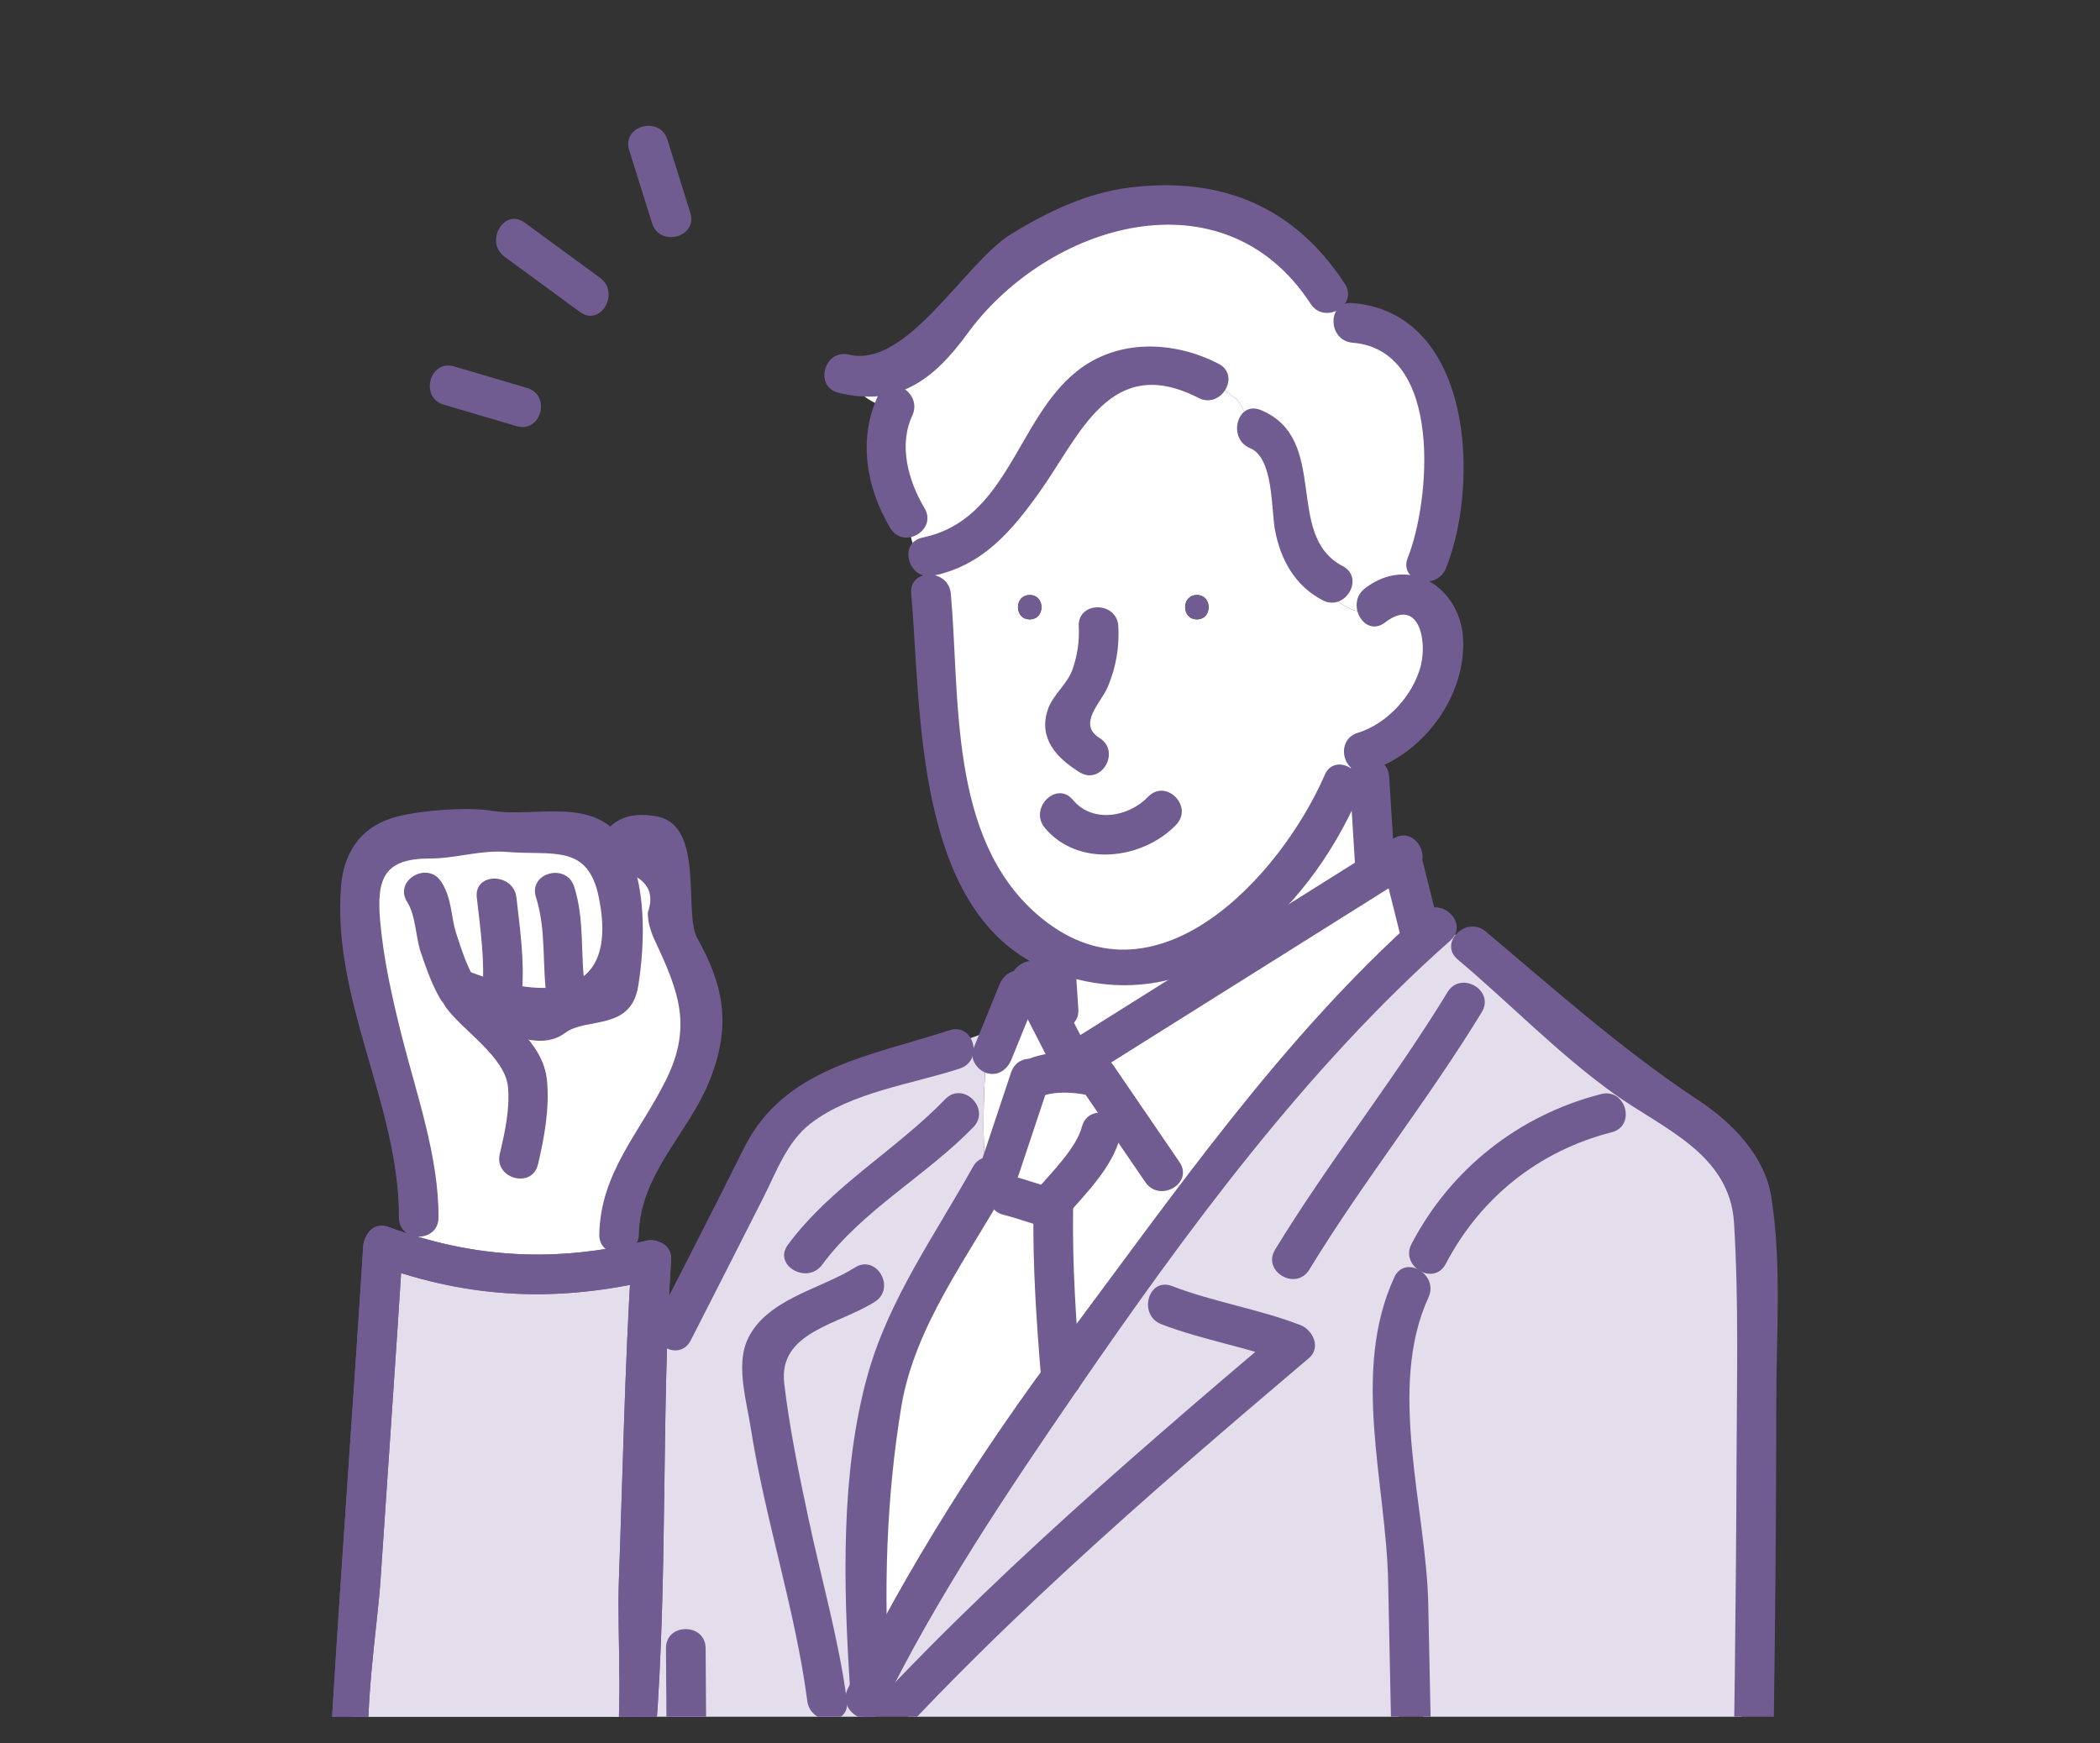 <?xml version="1.0" encoding="utf-8"?>
<!-- Generator: Adobe Illustrator 15.1.0, SVG Export Plug-In  -->
<!DOCTYPE svg PUBLIC "-//W3C//DTD SVG 1.1//EN" "http://www.w3.org/Graphics/SVG/1.1/DTD/svg11.dtd">
<svg version="1.1"
	 xmlns="http://www.w3.org/2000/svg" xmlns:xlink="http://www.w3.org/1999/xlink" xmlns:a="http://ns.adobe.com/AdobeSVGViewerExtensions/3.0/"
	 x="0px" y="0px" width="106px" height="88px" viewBox="-11.665 -2.953 106 88" enable-background="new -11.665 -2.953 106 88"
	 xml:space="preserve">
<rect x="-11.665" y="-2.953" width="106" height="88" fill="#333333" stroke="none"/>
<defs>
</defs>
<g>
	<defs>
		<rect id="SVGID_1_" width="82.671" height="83.702"/>
	</defs>
	<clipPath id="SVGID_2_">
		<use xlink:href="#SVGID_1_"  overflow="visible"/>
	</clipPath>
	<g clip-path="url(#SVGID_2_)">
		<g>
			<g>
				<path fill="#705C91" d="M23.179,7.785c-0.385-1.23-0.771-2.46-1.156-3.689c-0.384-1.227-2.315-0.703-1.929,0.531
					c0.385,1.23,0.771,2.46,1.156,3.689C21.635,9.543,23.566,9.02,23.179,7.785L23.179,7.785z"/>
			</g>
		</g>
		<g>
			<g>
				<path fill="#705C91" d="M18.624,11.071c-1.27-0.93-2.539-1.859-3.808-2.788c-1.042-0.764-2.039,0.974-1.01,1.727
					c1.27,0.93,2.539,1.859,3.808,2.788C18.656,13.562,19.652,11.824,18.624,11.071L18.624,11.071z"/>
			</g>
		</g>
		<g>
			<g>
				<path fill="#705C91" d="M14.939,16.629c-1.225-0.362-2.45-0.724-3.675-1.085c-1.24-0.366-1.766,1.563-0.531,1.928
					c1.225,0.362,2.45,0.724,3.675,1.085C15.647,18.923,16.173,16.993,14.939,16.629L14.939,16.629z"/>
			</g>
		</g>
		<path fill="#FFFFFF" d="M60.114,28.163c-0.54-0.802-1.241-0.705-1.944-0.122c-0.318,0.266-0.712,0.149-0.923-0.094
			c-0.612,0-1.255-0.372-1.725-0.873c-0.075-0.006-0.153-0.025-0.233-0.064c-1.576-0.758-2.101-2.393-2.342-4.006
			c-0.164-1.109-0.108-3.229-1.402-3.703c-0.512-0.188-0.514-0.816-0.217-1.092c-0.197-0.342-0.318-0.757-0.588-1.025
			c-0.324-0.194-0.579-0.457-0.855-0.697c-0.131,0.312-0.486,0.533-0.861,0.311c-1.311-0.781-2.988-0.893-4.399-0.301
			c-1.226,0.516-1.965,1.439-2.576,2.564c-1.397,2.574-3.288,5.978-6.401,6.62c-0.131,0.222-0.207,0.485-0.238,0.761
			c0.259,0.052,0.499,0.242,0.534,0.57c0.344,3.172,0.124,6.428,0.854,9.55c0.527,2.251,1.613,4.552,3.093,6.337
			c1.362,1.642,3.262,2.354,5.376,2.274c2.095-0.079,4.259-0.89,5.836-2.282c1.923-1.698,3.434-4.012,4.375-6.388
			c0.287-0.727,1.474-0.407,1.183,0.326c-1.116,2.817-2.931,5.667-5.394,7.493c-1.863,1.381-4.278,2.145-6.598,2.08
			c-0.853-0.023-1.662-0.168-2.42-0.43c0.044,0.672,0.088,1.345,0.131,2.017c0.018,0.288-0.134,0.47-0.336,0.547
			c0.225,0.437,0.449,0.872,0.674,1.308c0.613-0.385,1.227-0.77,1.84-1.155c4.2-2.636,8.4-5.272,12.6-7.909
			c-0.024-0.061-0.039-0.128-0.045-0.203c-0.09-1.441-0.18-2.885-0.271-4.326c-0.03-0.492,0.435-0.676,0.801-0.555
			c0.003-0.071,0.005-0.143,0.005-0.215c-0.113,0.04-0.228,0.077-0.344,0.108c-0.764,0.208-1.087-0.977-0.326-1.183
			c1.769-0.48,3.211-2.314,3.552-4.076C60.673,29.578,60.543,28.803,60.114,28.163z M41.71,32.734
			c0.373-0.632,0.877-1.127,1.146-1.828c0.277-0.723,0.367-1.471,0.314-2.239c-0.053-0.79,1.174-0.784,1.228,0
			c0.081,1.196-0.177,2.4-0.764,3.45c-0.247,0.443-0.821,0.908-0.945,1.396c-0.132,0.518,0.591,0.904,0.95,1.119
			c0.678,0.405,0.061,1.465-0.619,1.059C41.97,35.064,40.96,34.002,41.71,32.734z M40.312,28.31c-0.791,0-0.79-1.228,0-1.228
			C41.103,27.082,41.101,28.31,40.312,28.31z M47.429,38.404c-1.505,1.621-4.584,2.027-6.08,0.158
			c-0.488-0.611,0.375-1.484,0.868-0.867c1.089,1.361,3.255,1.016,4.345-0.158C47.1,36.956,47.965,37.826,47.429,38.404z
			 M48.75,28.31c-0.791,0-0.79-1.228,0-1.228S49.539,28.31,48.75,28.31z"/>
		<path fill="#FFFFFF" d="M59.828,25.152c0.849-1.943,1.023-4.443,0.648-6.518c-0.313-1.727-1.458-4.279-3.398-4.634
			c0.055,0.117,0.109,0.237,0.164,0.36c-0.055-0.123-0.109-0.243-0.164-0.36c-0.152-0.028-0.31-0.044-0.472-0.043
			c-0.704,0.003-0.78-0.967-0.232-1.184c-0.149-0.208-0.315-0.405-0.502-0.595c-0.225,0.338-0.786,0.464-1.05,0.006
			c-1.002-1.748-2.514-3.118-4.439-3.762c-3.255-1.09-6.92-0.211-9.767,1.556c-0.892,0.554-1.729,1.206-2.468,1.953
			c-0.838,0.847-1.34,1.919-2.072,2.845c-1.066,1.349-2.758,2.201-4.431,1.957c0.278,0.358,0.751,0.638,1.206,0.786
			c0.043-0.105,0.089-0.21,0.141-0.313c0.307-0.624,1.16-0.219,1.127,0.369c0.147-0.033,0.291-0.08,0.426-0.148
			c-0.135,0.068-0.278,0.115-0.426,0.148c-0.006,0.08-0.026,0.164-0.068,0.25c-0.791,1.605-0.275,3.606,0.616,5.063
			c0.248,0.405-0.034,0.789-0.39,0.886c0.009,0.39,0.127,0.833,0.366,1.159c0.083-0.203,0.26-0.373,0.53-0.402
			c1.814-0.201,3.118-1.849,4.09-3.24c0.537-0.767,1.02-1.57,1.474-2.39c0.312-0.562,0.589-1.152,0.979-1.666
			c1.819-2.396,5.363-3.026,7.926-1.498c0.305,0.182,0.348,0.495,0.242,0.749c0.276,0.24,0.531,0.503,0.855,0.697
			c0.27,0.269,0.391,0.684,0.588,1.025c0.129-0.121,0.316-0.174,0.543-0.091c3.406,1.247,0.957,6.351,4.037,7.833
			c0.633,0.305,0.213,1.171-0.386,1.123c0.47,0.501,1.112,0.873,1.725,0.873c-0.188-0.217-0.231-0.535,0.056-0.773
			c0.693-0.575,1.52-0.946,2.316-0.797c0.085-0.205,0.161-0.42,0.244-0.633C59.765,25.578,59.734,25.37,59.828,25.152z"/>
		<path fill="#E4DDEC" d="M61.268,44.251c-3.306,2.828-6.176,6.128-8.886,9.521c-2.518,3.153-4.896,6.415-7.33,9.633
			c-1.538,2.034-3.025,4.08-4.432,6.208c-1.621,2.453-3.193,4.939-4.715,7.456c-1.189,1.968-2.402,3.95-3.385,6.032
			c-0.337,0.714-1.395,0.09-1.059-0.62c0.053-0.112,0.109-0.222,0.163-0.335c-0.005-0.022-0.007-0.046-0.009-0.07
			c-0.15-1.944-0.147-3.904-0.102-5.852c0.047-2.061,0.16-4.123,0.4-6.17c0.195-1.672,0.416-3.422,1.053-4.994
			c1.283-3.168,3.174-5.939,4.811-8.919c0.074-0.136,0.176-0.222,0.288-0.265c-0.15-1.718-0.077-3.392,0.013-5.127
			c-0.229-0.113-0.371-0.349-0.244-0.66c0.141-0.344,0.281-0.688,0.422-1.033c-0.42,0.225-0.861,0.381-1.316,0.504
			c0.261,0.295,0.238,0.877-0.258,1.046c-2.206,0.753-4.568,1.181-6.658,2.245c-0.78,0.398-1.564,0.9-2.063,1.639
			c-0.214,0.316-0.359,0.673-0.527,1.014c-0.52,1.049-1.052,2.092-1.582,3.137c-0.992,1.957-3.945,5.777-3.945,5.777l-3.803,28.096
			h58.19c-0.103-0.098-0.168-0.24-0.166-0.426c0.037-2.016,0.066-4.03,0.096-6.046c0.107-7.56,0.216-15.124,0.139-22.685
			c-0.015-1.336-0.032-2.672-0.088-4.006c-0.018-0.427-0.037-0.854-0.074-1.279c-0.008-0.088-0.018-0.176-0.025-0.264
			c-0.002-0.008-0.002-0.016-0.003-0.021l0,0c-0.073-0.403-0.189-0.792-0.376-1.158c-1.195-2.342-3.934-3.457-6.009-4.849
			c-2.798-1.876-4.975-4.487-7.599-6.575c-0.262-0.208-0.256-0.482-0.117-0.691c-0.203-0.202-0.402-0.41-0.605-0.609
			C61.453,44.025,61.392,44.146,61.268,44.251z M28.439,60.073c2.107-2.939,5.422-4.683,7.887-7.274
			c0.545-0.573,1.41,0.296,0.867,0.868c-2.381,2.505-5.662,4.19-7.694,7.025C29.042,61.329,27.978,60.717,28.439,60.073z
			 M29.468,82.873c-0.003-0.014-0.006-0.031-0.01-0.055c-0.017-0.094-0.033-0.186-0.05-0.278c-0.052-0.276-0.109-0.554-0.167-0.829
			c-0.166-0.787-0.342-1.574-0.516-2.36c-0.808-3.646-1.674-7.297-2.227-10.993c-0.15-1.004-0.486-2.342-0.168-3.35
			c0.281-0.889,1.325-1.684,2.132-2.076c1.099-0.534,2.21-0.832,3.216-1.568c0.638-0.468,1.249,0.598,0.619,1.059
			c-0.615,0.451-1.266,0.796-1.971,1.078c-0.497,0.199-1.014,0.353-1.483,0.615c-0.524,0.293-1.031,0.743-1.345,1.26
			c-0.005,0.016-0.01,0.037-0.014,0.063c-0.002,0.015-0.006,0.064-0.006,0.066c-0.004,0.041-0.008,0.082-0.008,0.123
			c-0.02,1.258,0.215,2.52,0.431,3.755c0.321,1.839,0.702,3.667,1.095,5.491c0.367,1.711,0.752,3.418,1.127,5.127
			c0.211,0.957,0.48,1.932,0.573,2.91c0.075,0.787-1.152,0.779-1.227,0C29.469,82.893,29.468,82.881,29.468,82.873z M54.13,65.324
			c-1.503,1.268-2.978,2.567-4.445,3.875c-3.6,3.205-7.152,6.465-10.645,9.787c-2.882,2.742-5.826,5.492-8.403,8.529
			c-0.512,0.604-1.376-0.269-0.867-0.867c1.269-1.496,2.651-2.896,4.038-4.283c3.405-3.407,6.93-6.697,10.484-9.947
			c2.711-2.48,5.438-4.951,8.234-7.336c-1.837-0.635-3.83-0.821-5.613-1.627c-0.72-0.324-0.096-1.381,0.619-1.059
			c2.061,0.93,4.406,1.031,6.473,1.964C54.35,64.516,54.412,65.086,54.13,65.324z M59.099,91.882
			c-0.035-1.728-0.07-3.454-0.105-5.181c-0.051-2.482-0.103-4.966-0.153-7.449c-0.015-0.719-0.029-1.438-0.044-2.156
			c-0.002-0.078-0.009-0.291,0-0.254c-0.021-0.17-0.049-0.34-0.07-0.509c-0.294-2.372-0.503-4.761-0.578-7.149
			c-0.046-1.433-0.049-2.875,0.096-4.301c0.107-1.07,0.26-2.213,0.803-3.162c0.392-0.687,1.451-0.068,1.059,0.619
			c-0.586,1.025-0.647,2.38-0.711,3.53c-0.09,1.63-0.041,3.269,0.052,4.897c0.114,1.996,0.304,3.99,0.56,5.974
			c0.012,0.093-0.008-0.275,0.012,0.092c0.002,0.03,0.001,0.062,0.002,0.092c0.013,0.209,0.01,0.421,0.014,0.63
			c0.018,0.877,0.035,1.754,0.054,2.631c0.08,3.898,0.159,7.798,0.239,11.696C60.342,92.673,59.115,92.67,59.099,91.882z
			 M69.582,53.828c-3.719,0.896-6.878,3.404-8.603,6.818c-0.356,0.705-1.415,0.084-1.06-0.619c1.857-3.678,5.332-6.418,9.336-7.382
			C70.025,52.461,70.349,53.644,69.582,53.828z M62.794,47.941c-2.688,4.469-6.017,8.526-8.704,12.996
			c-0.407,0.677-1.468,0.059-1.06-0.619c2.688-4.47,6.017-8.527,8.704-12.996C62.142,46.645,63.203,47.263,62.794,47.941z"/>
		<path fill="#FFFFFF" d="M40.173,47.584c-0.385,0.943-0.77,1.889-1.154,2.832c-0.169,0.416-0.632,0.487-0.939,0.334
			c-0.09,1.735-0.163,3.409-0.013,5.127c0.051-0.021,0.103-0.033,0.157-0.037c0.506-1.52,1.012-3.038,1.519-4.558
			c0.106-0.321,0.386-0.444,0.65-0.421c0.006-0.002,0.011-0.006,0.017-0.008c0.41-0.166,0.855-0.248,1.308-0.272
			C41.203,49.582,40.688,48.582,40.173,47.584z"/>
		<path fill="#FFFFFF" d="M36.095,61.402c-0.821,1.411-1.626,2.967-2.139,4.516c-0.539,1.631-0.749,3.377-0.915,5.08
			c-0.29,2.98-0.428,6.025-0.315,9.035c0.865-1.559,1.808-3.08,2.734-4.592c1.533-2.502,3.109-4.979,4.744-7.414
			c0.347-0.517,0.701-1.026,1.059-1.532c-0.217-2.644-0.406-5.312-0.379-7.966c-0.599-0.164-1.182-0.387-1.785-0.533
			c-0.426-0.104-0.516-0.514-0.379-0.826c-0.027-0.017-0.055-0.034-0.083-0.051C37.823,58.568,36.931,59.965,36.095,61.402z"/>
		<path fill="#FFFFFF" d="M43.343,51.93c-0.061,0.006-0.125,0.002-0.192-0.012c-0.767-0.16-1.622-0.182-2.36,0.099
			c-0.472,1.413-0.943,2.827-1.414,4.24c-0.086,0.259-0.286,0.39-0.499,0.417c-0.011,0.029-0.023,0.059-0.04,0.087
			c-0.065,0.12-0.133,0.239-0.2,0.358c0.028,0.017,0.056,0.034,0.083,0.051c0.109-0.251,0.363-0.439,0.705-0.357
			c0.535,0.131,1.055,0.32,1.583,0.476c0.565-0.644,1.126-1.296,1.618-1.997c0.272-0.388,0.572-0.803,0.691-1.268
			c0.131-0.507,0.693-0.534,1.002-0.273c0.035-0.076,0.072-0.152,0.111-0.228C44.068,52.992,43.706,52.461,43.343,51.93z"/>
		<path fill="#FFFFFF" d="M46.479,56.522c-0.683-1-1.366-2-2.048-3c-0.039,0.075-0.076,0.151-0.111,0.228
			c0.156,0.133,0.248,0.341,0.182,0.6c-0.342,1.33-1.484,2.536-2.408,3.563c0.016,0.056,0.023,0.118,0.022,0.185
			c-0.046,2.286,0.081,4.582,0.254,6.867c0.873-1.188,1.765-2.363,2.652-3.546c1.02-1.358,2.034-2.729,3.06-4.097
			c-0.205-0.265-0.369-0.543-0.517-0.832C47.353,56.824,46.777,56.957,46.479,56.522z"/>
		<path fill="#FFFFFF" d="M59.417,44.249c-0.003-0.01-0.006-0.02-0.009-0.03c-0.245-0.98-0.491-1.963-0.735-2.943
			c-0.409,0.256-0.818,0.514-1.227,0.77c-4.623,2.902-9.246,5.805-13.869,8.706c0.223-0.038,0.463,0.03,0.623,0.266
			c1.113,1.629,2.226,3.258,3.338,4.886c0.146,0.216,0.13,0.426,0.026,0.588c0.147,0.289,0.312,0.567,0.517,0.832
			C51.548,52.697,55.136,48.115,59.417,44.249z"/>
		<path fill="#FFE146" d="M27.5,65.373C27.537,65.313,27.518,65.319,27.5,65.373L27.5,65.373z"/>
		<path fill="#FFE146" d="M27.484,65.453c0-0.005,0.001-0.011,0.002-0.016C27.486,65.43,27.486,65.432,27.484,65.453z"/>
		<path fill="#FFE146" d="M27.484,65.453c-0.001,0.006-0.002,0.012-0.002,0.018c-0.002,0.027-0.003,0.035-0.002,0.033
			c0-0.008,0-0.017,0.001-0.025C27.482,65.468,27.483,65.46,27.484,65.453z"/>
		<g>
			<g>
				<path fill="#705C91" d="M58.241,28.471c1.679-1.295,2.151,0.851,1.808,2.187c-0.385,1.493-1.704,2.93-3.174,3.377
					c-1.231,0.373-0.707,2.304,0.531,1.928c2.711-0.822,4.829-3.638,4.789-6.485c-0.037-2.734-2.699-4.479-4.964-2.732
					C56.225,27.52,57.219,29.259,58.241,28.471L58.241,28.471z"/>
			</g>
		</g>
		<g>
			<path fill="#705C91" d="M48.75,28.31c0.789,0,0.79-1.228,0-1.228S47.958,28.31,48.75,28.31L48.75,28.31z"/>
		</g>
		<g>
			<path fill="#705C91" d="M40.312,28.31c0.789,0,0.791-1.228,0-1.228C39.522,27.082,39.521,28.31,40.312,28.31L40.312,28.31z"/>
		</g>
		<g>
			<g>
				<path fill="#705C91" d="M42.786,28.667c0.036,0.754-0.062,1.421-0.302,2.136c-0.264,0.787-1.01,1.301-1.264,2.074
					c-0.475,1.443,0.441,2.425,1.605,3.148c1.1,0.683,2.103-1.048,1.01-1.727c-1.135-0.705,0.08-1.78,0.42-2.589
					c0.412-0.982,0.582-1.979,0.53-3.043C44.724,27.383,42.724,27.377,42.786,28.667L42.786,28.667z"/>
			</g>
		</g>
		<g>
			<g>
				<path fill="#705C91" d="M41.076,38.836c1.684,2.015,4.935,1.604,6.627-0.158c0.893-0.93-0.52-2.346-1.414-1.414
					c-0.992,1.032-2.803,1.35-3.799,0.158C41.663,36.431,40.255,37.854,41.076,38.836L41.076,38.836z"/>
			</g>
		</g>
		<g>
			<g>
				<path fill="#705C91" d="M34.329,27.012c0.519,5.783,0.101,16.331,7.009,19.029c7.096,2.772,12.928-2.74,15.593-8.87
					c0.509-1.17-1.214-2.189-1.727-1.01c-2.222,5.107-8.632,12.16-14.519,7.043c-4.473-3.888-3.883-10.911-4.356-16.192
					C36.214,25.738,34.213,25.727,34.329,27.012L34.329,27.012z"/>
			</g>
		</g>
		<g>
			<g>
				<path fill="#705C91" d="M43.342,51.355c5.442-3.416,10.886-6.833,16.329-10.25c1.088-0.684,0.086-2.415-1.01-1.727
					c-5.443,3.416-10.887,6.833-16.329,10.25C41.244,50.313,42.246,52.044,43.342,51.355L43.342,51.355z"/>
			</g>
		</g>
		<g>
			<g>
				<path fill="#705C91" d="M42.808,51.831c1.113,1.629,2.225,3.258,3.338,4.887c0.722,1.058,2.455,0.059,1.727-1.01
					c-1.113-1.629-2.225-3.258-3.338-4.887C43.813,49.764,42.08,50.763,42.808,51.831L42.808,51.831z"/>
			</g>
		</g>
		<g>
			<g>
				<path fill="#705C91" d="M58.202,40.984c0.278,1.112,0.556,2.225,0.834,3.337c0.313,1.251,2.241,0.72,1.929-0.531
					c-0.277-1.112-0.557-2.225-0.834-3.337C59.818,39.202,57.888,39.733,58.202,40.984L58.202,40.984z"/>
			</g>
		</g>
		<g>
			<g>
				<path fill="#705C91" d="M39.371,51.18c-0.518,1.549-1.033,3.099-1.55,4.648c-0.409,1.227,1.522,1.749,1.929,0.531
					c0.516-1.549,1.033-3.099,1.549-4.648C41.708,50.484,39.776,49.962,39.371,51.18L39.371,51.18z"/>
			</g>
		</g>
		<g>
			<g>
				<path fill="#705C91" d="M42.946,53.921c-0.272,1.04-1.477,2.259-2.245,3.134c-0.848,0.965,0.561,2.385,1.414,1.414
					c1.006-1.146,2.359-2.489,2.76-4.017C45.202,53.203,43.273,52.674,42.946,53.921L42.946,53.921z"/>
			</g>
		</g>
		<g>
			<g>
				<path fill="#705C91" d="M40.838,52.409c0.495-0.199,0.978-0.226,1.507-0.202c0.088,0.005,0.176,0.011,0.264,0.02
					c0,0,0.387,0.048,0.162,0.016c0.092,0.014,0.186,0.029,0.277,0.048c1.258,0.263,1.794-1.665,0.531-1.928
					c-1.047-0.219-2.266-0.288-3.272,0.119c-0.505,0.203-0.856,0.658-0.698,1.229C39.741,52.191,40.332,52.614,40.838,52.409
					L40.838,52.409z"/>
			</g>
		</g>
		<g>
			<g>
				<path fill="#705C91" d="M38.996,58.368c0.685,0.168,1.342,0.43,2.027,0.596c1.252,0.306,1.783-1.623,0.531-1.928
					c-0.686-0.167-1.342-0.429-2.027-0.596C38.275,56.133,37.744,58.062,38.996,58.368L38.996,58.368z"/>
			</g>
		</g>
		<g>
			<g>
				<path fill="#705C91" d="M39.471,47.063c0.675,1.312,1.351,2.622,2.026,3.934c0.591,1.146,2.316,0.135,1.727-1.01
					c-0.676-1.312-1.351-2.622-2.026-3.934C40.607,44.907,38.881,45.919,39.471,47.063L39.471,47.063z"/>
			</g>
		</g>
		<g>
			<g>
				<path fill="#705C91" d="M49.837,15.404c-2.268-1.161-5.084-1.273-7.164,0.396c-3.021,2.423-3.48,7.496-7.766,8.38
					c-1.263,0.26-0.727,2.188,0.531,1.928c2.502-0.516,3.972-2.258,5.396-4.263c2.022-2.844,3.551-6.988,7.992-4.715
					C49.974,17.718,50.986,15.992,49.837,15.404L49.837,15.404z"/>
			</g>
		</g>
		<g>
			<g>
				<path fill="#705C91" d="M56.215,11.37c-2.548-3.908-6.248-5.423-10.847-4.859c-2.167,0.266-4.15,1.224-5.988,2.347
					c-2.332,1.426-5.256,6.798-8.188,6.089c-1.253-0.304-1.784,1.625-0.531,1.928c2.957,0.716,4.778-0.619,6.489-2.97
					c4.057-5.573,12.937-8.278,17.339-1.524C55.19,13.455,56.922,12.454,56.215,11.37L56.215,11.37z"/>
			</g>
		</g>
		<g>
			<g>
				<path fill="#705C91" d="M51.442,19.673c1.172,0.482,1.059,3.065,1.244,4.096c0.273,1.515,1.015,2.85,2.407,3.575
					c1.143,0.595,2.154-1.131,1.01-1.727c-2.98-1.552-0.607-6.425-4.13-7.872C50.781,17.254,50.266,19.189,51.442,19.673
					L51.442,19.673z"/>
			</g>
		</g>
		<g>
			<g>
				<path fill="#705C91" d="M56.606,14.345c4.61,0.381,3.917,8.036,2.788,10.853c-0.48,1.198,1.455,1.713,1.928,0.531
					c1.727-4.308,1.342-12.884-4.716-13.384C55.32,12.238,55.33,14.239,56.606,14.345L56.606,14.345z"/>
			</g>
		</g>
		<g>
			<g>
				<path fill="#705C91" d="M32.658,17.011c-1.022,2.192-0.6,4.659,0.615,6.692c0.661,1.105,2.391,0.101,1.727-1.01
					c-0.813-1.361-1.32-3.161-0.615-4.673C34.925,16.859,33.202,15.843,32.658,17.011L32.658,17.011z"/>
			</g>
		</g>
		<g>
			<g>
				<path fill="#705C91" d="M40.501,58.098c-0.043,2.828,0.151,5.667,0.383,8.484c0.104,1.276,2.105,1.286,2,0
					c-0.231-2.817-0.426-5.656-0.383-8.484C42.522,56.808,40.522,56.81,40.501,58.098L40.501,58.098z"/>
			</g>
		</g>
		<g>
			<g>
				<path fill="#705C91" d="M60.127,43.11c-7.088,6.269-12.522,14.194-18.17,21.723c-4.049,5.396-7.861,11.393-10.829,17.453
					c-0.565,1.153,1.159,2.168,1.727,1.01c2.744-5.604,6.296-10.904,9.822-16.038c5.504-8.014,11.563-16.275,18.864-22.733
					C62.509,43.668,61.089,42.259,60.127,43.11L60.127,43.11z"/>
			</g>
		</g>
		<g>
			<g>
				<path fill="#705C91" d="M46.958,63.89c2.114,0.81,4.358,1.156,6.474,1.965c-0.148-0.557-0.295-1.114-0.441-1.671
					c-8.137,6.901-16.5,14.113-23.493,22.191c-0.84,0.97,0.568,2.391,1.414,1.414c6.993-8.078,15.356-15.29,23.493-22.191
					c0.627-0.532,0.195-1.428-0.441-1.671c-2.115-0.81-4.359-1.156-6.474-1.965C46.283,61.5,45.765,63.434,46.958,63.89
					L46.958,63.89z"/>
			</g>
		</g>
		<g>
			<g>
				<path fill="#705C91" d="M37.445,55.946c-1.914,3.433-4.254,6.694-5.32,10.525c-1.362,4.89-1.218,10.587-0.895,15.604
					c0.082,1.28,2.083,1.288,2,0c-0.301-4.656-0.162-9.423,0.601-14.029c0.673-4.064,3.378-7.568,5.341-11.091
					C39.8,55.828,38.073,54.82,37.445,55.946L37.445,55.946z"/>
			</g>
		</g>
		<g>
			<g>
				<path fill="#705C91" d="M36.052,52.525c-2.52,2.6-5.772,4.413-7.947,7.353c-0.768,1.039,0.969,2.034,1.727,1.01
					c2.054-2.776,5.251-4.488,7.635-6.948C38.363,53.014,36.951,51.598,36.052,52.525L36.052,52.525z"/>
			</g>
		</g>
		<g>
			<g>
				<path fill="#705C91" d="M31.484,61.029c-1.736,1.105-4.585,1.604-5.467,3.752c-0.517,1.259,0.014,3.066,0.214,4.347
					c0.726,4.626,2.243,9.148,2.854,13.782c0.166,1.26,2.168,1.275,2,0c-0.412-3.125-1.308-6.217-1.96-9.298
					c-0.473-2.229-0.939-4.472-1.205-6.735c-0.305-2.61,2.747-2.957,4.574-4.121C33.578,62.065,32.575,60.334,31.484,61.029
					L31.484,61.029z"/>
			</g>
		</g>
		<g>
			<g>
				<path fill="#705C91" d="M60.712,91.882c-0.094-4.614-0.189-9.229-0.283-13.843c-0.1-4.861-2.098-10.916,0.01-15.505
					c0.533-1.163-1.189-2.181-1.727-1.01c-2.193,4.775-0.408,10.4-0.307,15.391c0.103,4.989,0.205,9.978,0.307,14.967
					C58.74,93.17,60.74,93.172,60.712,91.882L60.712,91.882z"/>
			</g>
		</g>
		<g>
			<g>
				<path fill="#705C91" d="M36.255,49.052c-3.977,1.307-8.337,1.872-10.361,5.935c-1.451,2.914-2.941,5.809-4.42,8.707
					c-0.585,1.146,1.14,2.158,1.727,1.01c1.228-2.405,2.453-4.812,3.672-7.221c0.66-1.305,1.188-2.808,2.379-3.727
					c2.055-1.584,5.117-1.981,7.535-2.776C38.005,50.579,37.484,48.647,36.255,49.052L36.255,49.052z"/>
			</g>
		</g>
		<g>
			<g>
				<path fill="#705C91" d="M61.402,47.126c-2.715,4.454-5.99,8.543-8.705,12.997c-0.673,1.104,1.057,2.108,1.727,1.01
					c2.715-4.454,5.99-8.543,8.705-12.997C63.801,47.031,62.071,46.026,61.402,47.126L61.402,47.126z"/>
			</g>
		</g>
		<g>
			<g>
				<path fill="#705C91" d="M61.916,45.479c2.652,2.233,5.037,4.724,7.856,6.754c2.46,1.771,5.874,3.025,6.091,6.542
					c0.242,3.959,0.14,7.955,0.127,11.918c-0.025,7.132-0.121,14.265-0.247,21.396c-0.022,1.29,1.978,1.288,2,0
					c0.144-8.12,0.247-16.243,0.253-24.364c0.002-3.357,0.276-6.944-0.254-10.275c-0.33-2.064-1.974-3.737-3.643-4.842
					c-3.9-2.581-7.205-5.542-10.77-8.542C62.349,43.239,60.927,44.647,61.916,45.479L61.916,45.479z"/>
			</g>
		</g>
		<g>
			<g>
				<path fill="#705C91" d="M61.312,60.841c1.756-3.355,4.703-5.702,8.373-6.641c1.248-0.318,0.719-2.248-0.531-1.928
					c-4.142,1.058-7.587,3.77-9.568,7.559C58.989,60.973,60.714,61.984,61.312,60.841L61.312,60.841z"/>
			</g>
		</g>
		<g>
			<g>
				<path fill="#705C91" d="M38.774,46.77c-0.437,1.072-0.874,2.146-1.312,3.219c-0.205,0.506,0.221,1.099,0.699,1.229
					c0.572,0.158,1.024-0.193,1.23-0.698c0.437-1.072,0.873-2.146,1.311-3.219c0.206-0.506-0.22-1.099-0.699-1.229
					C39.431,45.913,38.98,46.265,38.774,46.77L38.774,46.77z"/>
			</g>
		</g>
		<g>
			<g>
				<path fill="#705C91" d="M40.583,45.175c0.061,0.938,0.121,1.876,0.182,2.814c0.082,1.28,2.082,1.288,2,0
					c-0.061-0.938-0.121-1.876-0.182-2.814C42.501,43.895,40.5,43.887,40.583,45.175L40.583,45.175z"/>
			</g>
		</g>
		<g>
			<g>
				<path fill="#705C91" d="M56.455,36.25c0.09,1.442,0.18,2.884,0.27,4.326c0.08,1.281,2.081,1.289,2,0
					c-0.09-1.442-0.18-2.884-0.27-4.326C58.375,34.969,56.374,34.961,56.455,36.25L56.455,36.25z"/>
			</g>
		</g>
		<path fill="#FFFFFF" d="M18.969,59.348c-0.084-1.579,0.553-3.037,1.339-4.369c1.371-2.324,3.869-5.191,2.713-8.095
			c-0.318-0.798-0.839-1.499-1.188-2.282c-0.387-0.871-0.461-1.701-0.363-2.643c0.069-0.67,0.26-2.05-0.676-2.258
			c-0.632-0.141-0.902,0.573-0.921,1.089c0.256,0.901,0.376,1.856,0.45,2.786c0.082,1.034,0.153,2.242-0.175,3.244
			c-0.316,0.967-1.289,1.824-2.342,1.762c-0.064-0.004-0.386-0.08-0.595-0.143c-0.002,0.002-0.003,0.004-0.005,0.006
			c-0.276,0.283-0.62,0.475-0.999,0.584c-1.082,0.313-2.028,0.061-2.724-0.799c-0.156-0.193-0.311-0.243-0.505-0.265
			c1.074,1.116,2.424,2.118,2.592,3.714c0.139,1.324-0.143,2.751-0.452,4.037c-0.185,0.77-1.368,0.441-1.183-0.325
			c0.275-1.144,0.538-2.411,0.42-3.59c-0.082-0.813-0.731-1.425-1.27-1.987c-0.652-0.68-1.357-1.32-1.897-2.098
			c-0.054-0.076-0.085-0.152-0.1-0.227c-0.067-0.047-0.129-0.111-0.181-0.195c-0.432-0.706-0.708-1.55-0.976-2.328
			c-0.127-0.373-0.258-0.752-0.326-1.141c-0.094-0.537-0.072-0.973-0.384-1.447c-0.436-0.662,0.627-1.275,1.06-0.619
			c0.548,0.832,0.455,1.72,0.744,2.611c0.218,0.673,0.447,1.393,0.785,2.028c0.07,0.032,0.138,0.081,0.202,0.153
			c0.192,0.215,0.671,0.214,1.084,0.225c0.083-1.479-0.139-2.961-0.306-4.428c-0.089-0.783,1.139-0.775,1.227,0
			c0.179,1.583,0.424,3.182,0.281,4.777c-0.004,0.052-0.015,0.101-0.029,0.146c0.065,0.073,0.129,0.15,0.194,0.231
			c0.502,0.615,1.329,0.513,1.891,0.04c-0.013-0.035-0.023-0.073-0.03-0.115c-0.285-1.742-0.001-3.497-0.562-5.197
			c-0.249-0.753,0.937-1.072,1.183-0.326c0.566,1.721,0.275,3.447,0.562,5.197c0.007,0.045,0.01,0.088,0.009,0.13
			c0.185,0.071,0.342,0.159,0.569,0.108c0.226-0.051,0.421-0.209,0.573-0.375c0.654-0.714,0.514-2.014,0.471-2.904
			c-0.047-0.982-0.172-1.973-0.431-2.923c-0.021-0.048-0.035-0.101-0.043-0.158c-0.063-0.224-0.134-0.451-0.26-0.646
			c-0.098-0.1-0.204-0.207-0.311-0.295c-0.216-0.178-0.469-0.307-0.736-0.389c-0.549-0.168-1.053-0.028-1.605,0.018
			c-0.442,0.035-0.888,0.031-1.331,0.017c-0.67-0.021-1.399-0.208-2.031-0.165c-0.701,0.047-1.377,0.27-2.059,0.422
			c-0.54,0.121-1.112-0.131-1.675-0.057c-0.854,0.113-1.25,0.728-1.432,1.6c-0.257,1.228-0.069,2.573,0.13,3.795
			c0.265,1.625,0.658,3.227,1.063,4.82c0.401,1.578,0.83,3.149,1.183,4.739c0.265,1.188,0.542,2.438,0.493,3.663
			c-0.021,0.518-0.556,0.695-0.913,0.534c-0.018,0.259-0.028,0.52-0.048,0.777c3.406,1.104,6.952,1.31,10.455,0.591
			c0-0.158,0-0.314,0-0.47C19.282,59.92,18.99,59.724,18.969,59.348z"/>
		<path fill="#CACACA" d="M8.229,60.807c-0.012,0.182-0.023,0.365-0.035,0.547c-0.333,5.171-0.698,10.34-1.043,15.509
			c-0.15,2.253-0.301,4.505-0.434,6.759c-0.112,1.897-0.326,3.875,0.073,5.749c0.235,1.103,0.703,2.153,1.596,2.876
			c1.115,0.902,2.647,1.152,4.037,1.205c2.339,0.088,4.781-0.465,6.047-2.609c1.045-1.771,1.216-4.016,1.336-6.023
			c0.174-2.925,0.073-5.865,0.182-8.795c0.106-2.847,0.249-5.692,0.375-8.539c0.088-2.008,0.091-4.029,0.187-6.037
			C16.442,62.434,12.213,62.225,8.229,60.807z"/>
		<g>
			<g>
				<path fill="#705C91" d="M20.583,59.348c0.069-3.086,2.542-5.114,3.604-7.84c1.04-2.667,0.717-4.657-0.655-7.104
					c-0.711-1.269,0.393-5.676-2.027-6.145c-1.835-0.355-2.945,0.517-3.209,2.394c-0.178,1.261,1.75,1.804,1.929,0.531
					c0.852,0.399,1.123,1.035,0.812,1.907c-0.02,0.481,0.153,1.005,0.356,1.439c1.203,2.566,1.9,4.329,0.553,7.04
					c-1.326,2.668-3.293,4.652-3.362,7.776C18.554,60.638,20.554,60.636,20.583,59.348L20.583,59.348z"/>
			</g>
		</g>
		<g>
			<g>
				<path fill="#705C91" d="M11.311,47.95c1.445,0.574,3.934,2.442,5.554,1.232c1.075-0.803,3.313-0.08,3.683-2.353
					c0.352-2.16,0.444-5.252-0.711-7.225c-1.422-2.428-4.467-1.266-6.682-1.634c-1.24-0.207-3.874-0.016-5.091,0.388
					c-1.549,0.514-2.366,1.738-2.508,3.361c-0.506,5.777,2.932,11.09,2.915,16.783c-0.004,1.29,1.996,1.289,2,0
					c0.009-3.082-1.101-6.177-1.848-9.133c-0.484-1.917-0.922-3.849-1.098-5.82c-0.198-2.214,0.231-3.168,2.521-3.168
					c1.306,0,2.524-0.44,3.89-0.331c2.332,0.188,4.083-0.421,4.629,2.311c1.084,5.424-3.164,5.073-6.721,3.66
					C10.642,45.545,10.127,47.48,11.311,47.95L11.311,47.95z"/>
			</g>
		</g>
		<g>
			<g>
				<path fill="#705C91" d="M10.854,47.912c0.869,1.177,2.98,2.493,3.122,4c0.104,1.11-0.158,2.3-0.414,3.377
					c-0.298,1.254,1.631,1.786,1.929,0.531c0.323-1.362,0.587-2.828,0.455-4.229c-0.19-2.023-2.255-3.186-3.365-4.688
					C11.823,45.877,10.086,46.873,10.854,47.912L10.854,47.912z"/>
			</g>
		</g>
		<g>
			<g>
				<path fill="#705C91" d="M12.402,42.35c0.18,1.586,0.414,3.179,0.281,4.777c-0.107,1.286,1.894,1.275,2,0
					c0.133-1.599-0.101-3.191-0.281-4.777C14.258,41.083,12.257,41.069,12.402,42.35L12.402,42.35z"/>
			</g>
		</g>
		<g>
			<g>
				<path fill="#705C91" d="M15.388,42.335c0.541,1.697,0.292,3.456,0.562,5.197c0.197,1.271,2.124,0.729,1.929-0.531
					c-0.272-1.757-0.012-3.469-0.562-5.197C16.927,40.579,14.995,41.103,15.388,42.335L15.388,42.335z"/>
			</g>
		</g>
		<g>
			<g>
				<path fill="#705C91" d="M8.887,42.574c0.439,0.692,0.419,1.753,0.69,2.55c0.271,0.796,0.564,1.643,0.996,2.367
					c0.659,1.106,2.388,0.102,1.727-1.01c-0.42-0.706-0.679-1.527-0.932-2.304c-0.285-0.876-0.205-1.747-0.754-2.613
					C9.925,40.479,8.194,41.481,8.887,42.574L8.887,42.574z"/>
			</g>
		</g>
		<g>
			<g>
				<g>
					<path fill="#E4DDEC" d="M7.67,59.943c-0.421,6.779-1.564,22.64-1.695,26.148c-0.15,4.027,0.747,6.793,4.235,7.678
						c0.646,0.165,1.38,0.264,2.214,0.295c6.738,0.252,7.524-4.39,7.885-7.857c0.224-2.168,0.192-4.283,0.201-6.518
						c0.014-4.241,0.665-14.52,0.68-18.76l0.018-0.287c-2.826,0.809-5.614,1.03-8.376,0.666c-1.297-0.168-2.588-0.467-3.875-0.894
						C8.527,60.272,8.098,60.115,7.67,59.943z"/>
					<g>
						<path fill="#705C91" d="M6.67,59.943c-0.493,7.823-1.077,15.64-1.553,23.464c-0.37,6.066,0.319,11.08,7.307,11.657
							c6.767,0.56,8.582-4.932,9.009-10.477c0.612-7.938,0.274-15.99,0.774-23.945c0.042-0.669-0.668-1.111-1.266-0.964
							c-4.527,1.109-8.658,0.896-13.006-0.699c-1.213-0.445-1.732,1.487-0.531,1.928c4.695,1.723,9.219,1.889,14.069,0.699
							c-0.422-0.321-0.844-0.643-1.266-0.964c-0.336,5.35-0.435,10.745-0.631,16.104c-0.228,6.201,1.656,16.16-7.153,16.317
							c-7.695,0.138-5.202-11.462-4.883-16.241c0.374-5.627,0.775-11.252,1.129-16.88C8.751,58.655,6.751,58.663,6.67,59.943z"/>
					</g>
				</g>
			</g>
		</g>
		<g>
			<g>
				<g>
					<path fill="#705C91" d="M20.208,60.643c-0.336,5.35-0.435,10.745-0.631,16.104c-0.228,6.201,1.656,16.16-7.153,16.317
						c-7.695,0.138-5.202-11.462-4.883-16.241c0.374-5.627,0.775-11.252,1.129-16.88c-0.422,0.321-0.844,0.643-1.266,0.964
						c4.695,1.723,9.219,1.889,14.069,0.699c1.252-0.307,0.721-2.235-0.531-1.928c-4.527,1.109-8.658,0.896-13.006-0.699
						c-0.647-0.238-1.228,0.364-1.266,0.964c-0.493,7.823-1.077,15.64-1.553,23.464c-0.37,6.066,0.319,11.08,7.307,11.657
						c6.767,0.56,8.582-4.932,9.009-10.477c0.612-7.938,0.274-15.99,0.774-23.945C22.289,59.354,20.289,59.362,20.208,60.643z"/>
				</g>
			</g>
		</g>
		<g>
			<g>
				<path fill="#705C91" d="M21.951,80.245c0.027,3.967,0.054,7.934,0.081,11.9c0.009,1.289,2.009,1.29,2,0
					c-0.026-3.967-0.053-7.934-0.08-11.9C23.942,78.956,21.942,78.955,21.951,80.245L21.951,80.245z"/>
			</g>
		</g>
	</g>
</g>
</svg>
